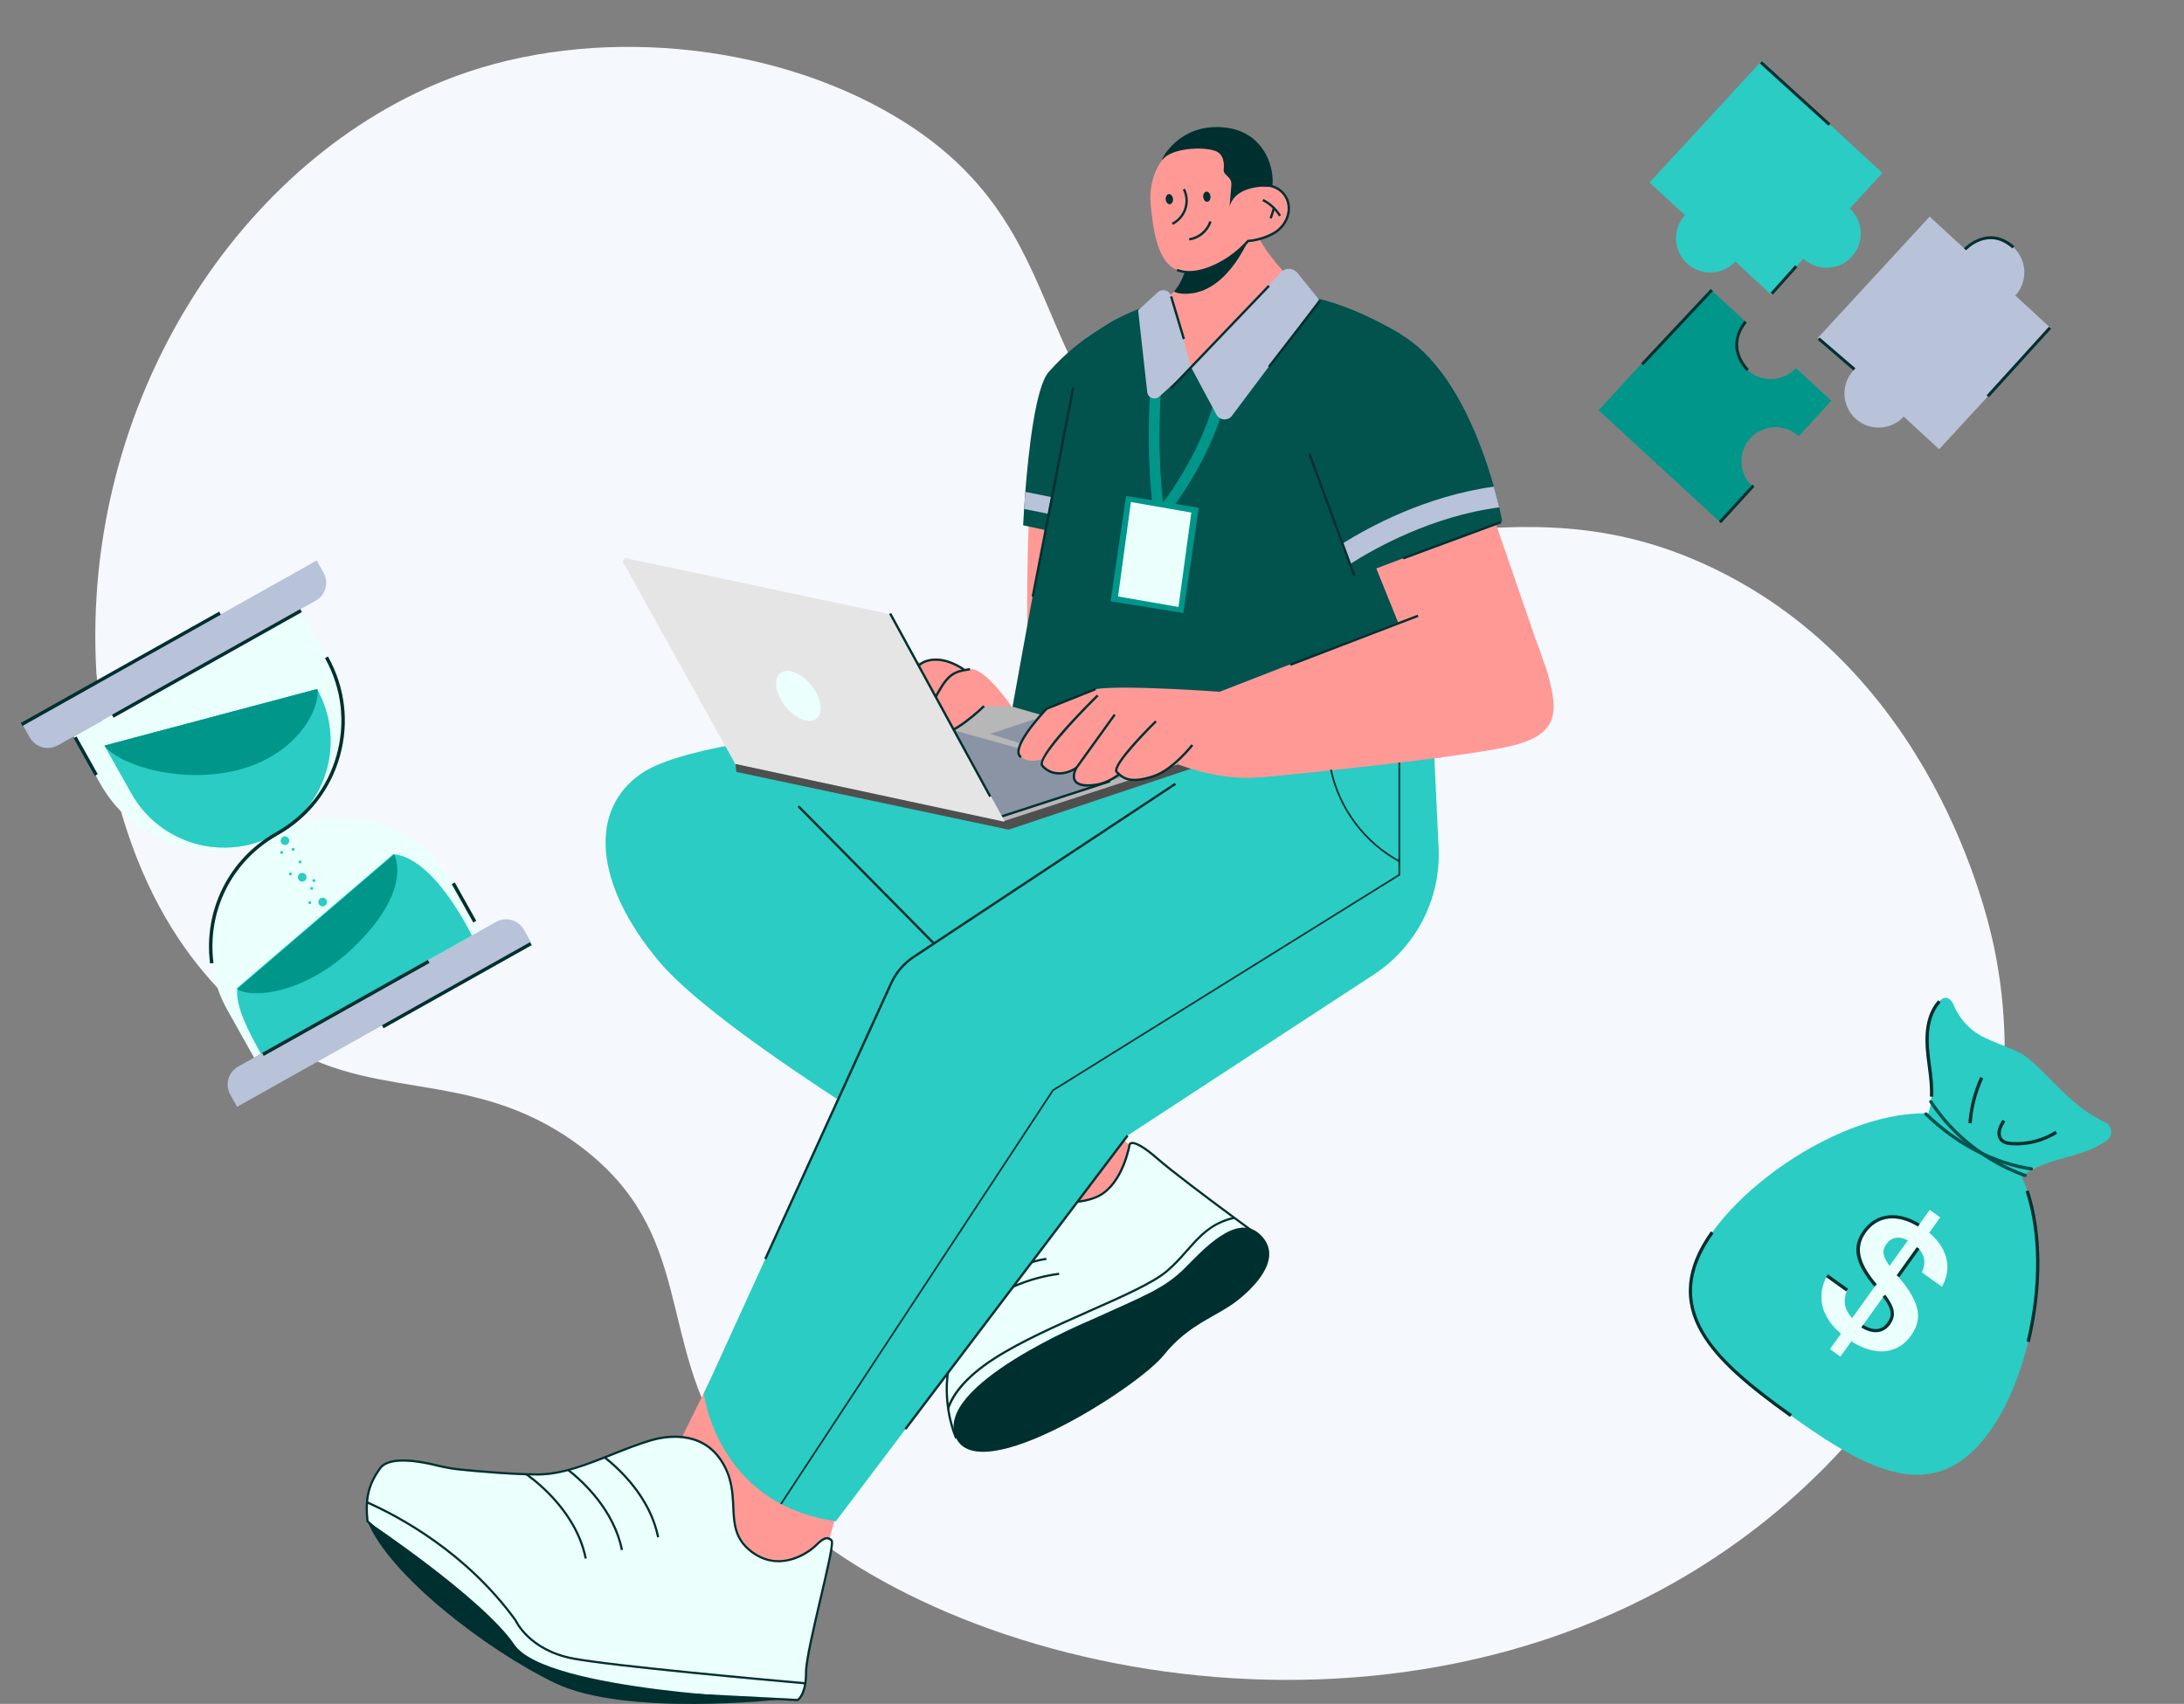 <svg width="346" height="270" viewBox="0 0 346 270" fill="none" xmlns="http://www.w3.org/2000/svg">
<rect x="0" y="0" width="346" height="270" fill="#808080" stroke="none"/>
<g clip-path="url(#clip0_2523_1236)">
<path d="M15.27 106.612C12.764 63.63 38.142 24.767 72.053 12.131C93.838 4.013 121.85 6.583 141.776 18.428C171.906 36.339 160.94 62.016 188.957 78.082C217.043 94.19 238.444 74.333 271.209 89.941C306.133 106.575 314.811 144.851 315.884 149.965C324.131 189.267 301.935 230.959 263.276 251.856C208.619 281.399 136.557 260.997 115.475 229.623C103.778 212.217 110.38 195.309 91.674 181.454C74.18 168.499 57.744 175.397 42.409 163.668C32.372 155.993 18.192 141.435 15.27 106.608V106.612Z" fill="#F5F8FC"/>
<path d="M172.709 175.758L180.644 183.052L170.871 194.535L161.041 185.146L172.709 175.758Z" fill="#FF9996"/>
<path d="M112.388 218.903L107.465 228.916C107.465 228.916 108.477 249.824 120.617 251.173C120.617 251.173 130.383 251.122 130.727 247.436C131.071 243.754 133.432 237.346 133.432 237.346L112.388 218.903Z" fill="#FF9996"/>
<path d="M199.696 196.036L151.425 227.752C151.405 227.705 151.385 227.654 151.365 227.607C151.179 227.159 150.616 225.688 150.269 223.577C150.228 223.318 150.188 223.051 150.154 222.778C149.662 218.846 150.043 213.12 154.437 207.63C154.514 207.532 154.595 207.431 154.676 207.333C154.774 207.215 154.868 207.097 154.963 206.982H154.966C156.015 205.694 156.892 204.517 157.627 203.435C157.816 203.158 157.995 202.892 158.163 202.629C162.274 196.275 161.387 193.48 162.77 191.82C164.456 189.797 170.378 191.483 174.161 189.46C177.945 187.436 178.957 181.366 178.957 181.366C178.957 181.366 179.294 180.017 183.513 183.727C185.587 185.548 191.313 189.844 195.363 192.846L195.72 193.112C196.476 193.672 197.167 194.178 197.751 194.606C198.941 195.486 199.696 196.036 199.696 196.036Z" fill="#EBFFFD"/>
<path d="M151.351 228.002L151.209 227.671C150.99 227.142 150.444 225.688 150.103 223.601C150.063 223.338 150.022 223.071 149.989 222.795C149.5 218.896 149.854 213.086 154.309 207.522C154.386 207.424 154.467 207.323 154.548 207.221L154.835 206.871C155.836 205.643 156.73 204.453 157.489 203.337C157.678 203.06 157.853 202.797 158.021 202.534C160.547 198.632 161.161 196.133 161.61 194.312C161.886 193.186 162.088 192.373 162.642 191.709C163.542 190.63 165.488 190.552 167.744 190.464C169.855 190.384 172.246 190.289 174.084 189.308C177.749 187.348 178.781 181.396 178.792 181.336C178.802 181.299 178.862 181.079 179.146 180.992C179.887 180.762 181.395 181.636 183.624 183.598C185.654 185.379 191.181 189.537 195.464 192.707L195.822 192.973C196.462 193.446 197.056 193.884 197.575 194.265L197.852 194.467C199.042 195.348 199.798 195.897 199.798 195.897L199.993 196.039L199.791 196.174L151.351 228.002ZM179.402 181.295C179.345 181.295 179.297 181.302 179.264 181.312C179.149 181.342 179.122 181.407 179.119 181.413C179.082 181.646 178.053 187.568 174.242 189.608C172.337 190.626 169.902 190.721 167.757 190.805C165.582 190.889 163.707 190.964 162.901 191.928C162.399 192.532 162.207 193.314 161.94 194.397C161.512 196.14 160.864 198.77 158.308 202.719C158.14 202.982 157.961 203.252 157.769 203.529C157.003 204.655 156.106 205.852 155.098 207.083L154.808 207.437C154.727 207.535 154.646 207.633 154.572 207.731C150.191 213.204 149.844 218.92 150.323 222.754C150.356 223.027 150.397 223.29 150.437 223.543C150.771 225.587 151.317 227.037 151.506 227.496L199.403 196.025C199.106 195.806 198.486 195.354 197.653 194.737L197.38 194.535C196.857 194.154 196.263 193.715 195.623 193.243L195.265 192.977C190.979 189.8 185.442 185.639 183.405 183.851C180.889 181.639 179.823 181.292 179.405 181.292L179.402 181.295Z" fill="#003B3B"/>
<path d="M151.351 228.002L151.209 227.671C150.99 227.142 150.444 225.688 150.103 223.601C150.063 223.338 150.022 223.071 149.989 222.795C149.5 218.896 149.854 213.086 154.309 207.522C154.386 207.424 154.467 207.323 154.548 207.221L154.835 206.871C155.836 205.643 156.73 204.453 157.489 203.337C157.678 203.06 157.853 202.797 158.021 202.534C160.547 198.632 161.161 196.133 161.61 194.312C161.886 193.186 162.088 192.373 162.642 191.709C163.542 190.63 165.488 190.552 167.744 190.464C169.855 190.384 172.246 190.289 174.084 189.308C177.749 187.348 178.781 181.396 178.792 181.336C178.802 181.299 178.862 181.079 179.146 180.992C179.887 180.762 181.395 181.636 183.624 183.598C185.654 185.379 191.181 189.537 195.464 192.707L195.822 192.973C196.462 193.446 197.056 193.884 197.575 194.265L197.852 194.467C199.042 195.348 199.798 195.897 199.798 195.897L199.993 196.039L199.791 196.174L151.351 228.002ZM179.402 181.295C179.345 181.295 179.297 181.302 179.264 181.312C179.149 181.342 179.122 181.407 179.119 181.413C179.082 181.646 178.053 187.568 174.242 189.608C172.337 190.626 169.902 190.721 167.757 190.805C165.582 190.889 163.707 190.964 162.901 191.928C162.399 192.532 162.207 193.314 161.94 194.397C161.512 196.14 160.864 198.77 158.308 202.719C158.14 202.982 157.961 203.252 157.769 203.529C157.003 204.655 156.106 205.852 155.098 207.083L154.808 207.437C154.727 207.535 154.646 207.633 154.572 207.731C150.191 213.204 149.844 218.92 150.323 222.754C150.356 223.027 150.397 223.29 150.437 223.543C150.771 225.587 151.317 227.037 151.506 227.496L199.403 196.025C199.106 195.806 198.486 195.354 197.653 194.737L197.38 194.535C196.857 194.154 196.263 193.715 195.623 193.243L195.265 192.977C190.979 189.8 185.442 185.639 183.405 183.851C180.889 181.639 179.823 181.292 179.405 181.292L179.402 181.295Z" fill="black" fill-opacity="0.2"/>
<path d="M150.269 223.577C150.862 221.544 152.65 218.603 157.634 215.4C161.833 212.702 167.586 210.156 172.661 207.906C178.067 205.515 182.737 203.448 184.967 201.56C186.218 200.501 187.219 199.368 188.187 198.268C190.254 195.928 192.082 193.854 195.721 193.112L195.363 192.846C191.785 193.679 189.907 195.813 187.934 198.046C186.973 199.135 185.982 200.261 184.751 201.303C182.555 203.158 177.682 205.316 172.526 207.599C167.437 209.852 161.671 212.402 157.452 215.116C152.906 218.04 150.95 220.738 150.154 222.778L150.269 223.577ZM167.805 202.022C162.993 202.635 158.282 204.669 154.538 207.751L154.437 207.63C154.515 207.532 154.596 207.431 154.677 207.333C154.774 207.215 154.869 207.097 154.963 206.982H154.967C158.649 204.143 163.161 202.275 167.761 201.688L167.805 202.022ZM165.782 199.661C162.77 200.042 160.123 201.573 157.627 203.435C157.816 203.158 157.995 202.892 158.164 202.629C160.477 200.986 162.945 199.681 165.738 199.327L165.782 199.661ZM152.93 204.598L152.714 204.338C153.038 204.072 153.361 203.802 153.688 203.529C157.229 200.585 160.895 197.54 165.4 196.967L165.444 197.3C161.037 197.86 157.411 200.875 153.904 203.789C153.577 204.062 153.253 204.332 152.926 204.598H152.93Z" fill="#003B3B"/>
<path d="M150.269 223.577C150.862 221.544 152.65 218.603 157.634 215.4C161.833 212.702 167.586 210.156 172.661 207.906C178.067 205.515 182.737 203.448 184.967 201.56C186.218 200.501 187.219 199.368 188.187 198.268C190.254 195.928 192.082 193.854 195.721 193.112L195.363 192.846C191.785 193.679 189.907 195.813 187.934 198.046C186.973 199.135 185.982 200.261 184.751 201.303C182.555 203.158 177.682 205.316 172.526 207.599C167.437 209.852 161.671 212.402 157.452 215.116C152.906 218.04 150.95 220.738 150.154 222.778L150.269 223.577ZM167.805 202.022C162.993 202.635 158.282 204.669 154.538 207.751L154.437 207.63C154.515 207.532 154.596 207.431 154.677 207.333C154.774 207.215 154.869 207.097 154.963 206.982H154.967C158.649 204.143 163.161 202.275 167.761 201.688L167.805 202.022ZM165.782 199.661C162.77 200.042 160.123 201.573 157.627 203.435C157.816 203.158 157.995 202.892 158.164 202.629C160.477 200.986 162.945 199.681 165.738 199.327L165.782 199.661ZM152.93 204.598L152.714 204.338C153.038 204.072 153.361 203.802 153.688 203.529C157.229 200.585 160.895 197.54 165.4 196.967L165.444 197.3C161.037 197.86 157.411 200.875 153.904 203.789C153.577 204.062 153.253 204.332 152.926 204.598H152.93Z" fill="black" fill-opacity="0.2"/>
<path d="M162.771 101.105C162.771 101.105 162.039 64.364 166.788 61.15C171.536 57.936 176.598 64.347 174.911 68.394C173.225 72.441 162.771 101.105 162.771 101.105Z" fill="#FF9996"/>
<path d="M170.125 84.979L162.096 83.232C162.096 83.232 162.143 82.241 162.244 80.652C162.295 79.877 162.359 78.956 162.44 77.941C162.942 71.53 164.055 61.299 166.142 58.952C168.84 55.916 171.595 53.593 176.624 50.706C181.655 47.823 170.125 84.979 170.125 84.979Z" fill="#026661"/>
<path d="M170.125 84.979L162.096 83.232C162.096 83.232 162.143 82.241 162.244 80.652C162.295 79.877 162.359 78.956 162.44 77.941C162.942 71.53 164.055 61.299 166.142 58.952C168.84 55.916 171.595 53.593 176.624 50.706C181.655 47.823 170.125 84.979 170.125 84.979Z" fill="black" fill-opacity="0.2"/>
<path d="M168.864 79.226L168.335 81.87L162.244 80.652C162.295 79.877 162.359 78.956 162.44 77.941L168.864 79.226Z" fill="#B8C2D8"/>
<path d="M163.766 114.008C163.766 114.008 112.861 114.932 101.645 122.553C93.332 128.202 93.973 139.887 104.427 152.364C114.881 164.842 157.372 189.46 157.372 189.46L172.716 177.947L206.904 119.579L163.762 114.008H163.766Z" fill="#35FFF4"/>
<path d="M163.766 114.008C163.766 114.008 112.861 114.932 101.645 122.553C93.332 128.202 93.973 139.887 104.427 152.364C114.881 164.842 157.372 189.46 157.372 189.46L172.716 177.947L206.904 119.579L163.762 114.008H163.766Z" fill="black" fill-opacity="0.2"/>
<path d="M184.016 47.823C184.016 47.823 173.177 50.359 171.201 56.254C169.225 62.148 158.42 123.167 158.42 123.167L228.517 119.99L221.785 52.881C221.785 52.881 211.345 46.403 203.912 46.811C196.48 47.219 184.016 47.823 184.016 47.823Z" fill="#026661"/>
<path d="M184.016 47.823C184.016 47.823 173.177 50.359 171.201 56.254C169.225 62.148 158.42 123.167 158.42 123.167L228.517 119.99L221.785 52.881C221.785 52.881 211.345 46.403 203.912 46.811C196.48 47.219 184.016 47.823 184.016 47.823Z" fill="black" fill-opacity="0.2"/>
<path d="M198.854 116.115L142.308 153.346L111.512 220.822C111.512 220.822 113.535 238.358 132.42 241.056L178.624 179.94L217.645 154.425C224.389 150.014 228.295 142.365 227.91 134.316L226.841 111.897L198.851 116.115H198.854Z" fill="#35FFF4"/>
<path d="M198.854 116.115L142.308 153.346L111.512 220.822C111.512 220.822 113.535 238.358 132.42 241.056L178.624 179.94L217.645 154.425C224.389 150.014 228.295 142.365 227.91 134.316L226.841 111.897L198.851 116.115H198.854Z" fill="black" fill-opacity="0.2"/>
<path d="M205.611 45.392C205.611 45.392 201.264 55.974 190.422 57.94C179.58 59.906 184.015 47.823 184.015 47.823C184.858 47.27 185.482 46.754 185.981 46.197C186.912 45.155 187.404 43.965 188.062 42.09L198.58 34.546C198.553 34.954 198.604 35.393 198.718 35.851C199.723 39.874 205.611 45.392 205.611 45.392Z" fill="#FF9996"/>
<path d="M198.72 35.851C197.512 39.041 193.897 46.811 187.48 46.545C186.856 46.518 186.36 46.4 185.982 46.197C186.913 45.155 187.406 43.965 188.063 42.09L198.581 34.546C198.554 34.954 198.605 35.393 198.72 35.851Z" fill="#003B3B"/>
<path d="M198.72 35.851C197.512 39.041 193.897 46.811 187.48 46.545C186.856 46.518 186.36 46.4 185.982 46.197C186.913 45.155 187.406 43.965 188.063 42.09L198.581 34.546C198.554 34.954 198.605 35.393 198.72 35.851Z" fill="black" fill-opacity="0.2"/>
<path d="M203.504 30.897C202.775 29.879 201.592 29.356 200.344 29.36C199.315 24.052 195.511 21.07 190.861 21.529C185.826 22.025 181.705 26.358 182.309 32.513C182.913 38.667 184.025 43.594 189.06 43.098C191.879 42.822 195.329 40.903 197.717 38.188C199.339 38.067 201.14 37.446 202.216 36.674C204.195 35.254 204.772 32.671 203.504 30.901V30.897Z" fill="#FF9996"/>
<path d="M202.625 34.286C202.007 33.255 201.073 32.395 199.994 31.865L200.153 31.541C201.292 32.101 202.281 33.008 202.931 34.101L202.621 34.286H202.625Z" fill="#003B3B"/>
<path d="M202.625 34.286C202.007 33.255 201.073 32.395 199.994 31.865L200.153 31.541C201.292 32.101 202.281 33.008 202.931 34.101L202.621 34.286H202.625Z" fill="black" fill-opacity="0.2"/>
<path d="M201.662 32.919L201.137 34.546L201.48 34.657L202.006 33.03L201.662 32.919Z" fill="#003B3B"/>
<path d="M201.662 32.919L201.137 34.546L201.48 34.657L202.006 33.03L201.662 32.919Z" fill="black" fill-opacity="0.2"/>
<path d="M191.274 31.966C191.589 31.935 191.809 31.554 191.766 31.114C191.723 30.675 191.433 30.344 191.117 30.375C190.802 30.406 190.582 30.787 190.625 31.226C190.668 31.666 190.959 31.997 191.274 31.966Z" fill="#003B3B"/>
<path d="M191.274 31.966C191.589 31.935 191.809 31.554 191.766 31.114C191.723 30.675 191.433 30.344 191.117 30.375C190.802 30.406 190.582 30.787 190.625 31.226C190.668 31.666 190.959 31.997 191.274 31.966Z" fill="black" fill-opacity="0.2"/>
<path d="M185.334 32.356C185.649 32.325 185.87 31.943 185.827 31.504C185.783 31.065 185.493 30.734 185.178 30.765C184.863 30.796 184.642 31.177 184.686 31.616C184.729 32.056 185.019 32.386 185.334 32.356Z" fill="#003B3B"/>
<path d="M185.334 32.356C185.649 32.325 185.87 31.943 185.827 31.504C185.783 31.065 185.493 30.734 185.178 30.765C184.863 30.796 184.642 31.177 184.686 31.616C184.729 32.056 185.019 32.386 185.334 32.356Z" fill="black" fill-opacity="0.2"/>
<path d="M185.81 35.629L185.648 35.305C186.569 34.846 187.284 34.02 187.611 33.045C187.938 32.068 187.861 30.982 187.399 30.061L187.722 29.899C188.225 30.904 188.313 32.094 187.955 33.16C187.598 34.226 186.819 35.126 185.81 35.629ZM188.431 38.101L188.383 37.743C189.833 37.548 191.152 36.438 191.587 35.039L191.931 35.147C191.449 36.698 190.043 37.885 188.431 38.101Z" fill="#003B3B"/>
<path d="M185.81 35.629L185.648 35.305C186.569 34.846 187.284 34.02 187.611 33.045C187.938 32.068 187.861 30.982 187.399 30.061L187.722 29.899C188.225 30.904 188.313 32.094 187.955 33.16C187.598 34.226 186.819 35.126 185.81 35.629ZM188.431 38.101L188.383 37.743C189.833 37.548 191.152 36.438 191.587 35.039L191.931 35.147C191.449 36.698 190.043 37.885 188.431 38.101Z" fill="black" fill-opacity="0.2"/>
<path d="M188.392 43.311C187.654 43.311 186.983 43.183 186.393 42.933L186.534 42.603C187.249 42.906 188.092 43.014 189.047 42.92C191.846 42.643 195.279 40.694 197.585 38.067L197.632 38.013L197.707 38.006C199.271 37.888 201.042 37.291 202.114 36.526C204.009 35.167 204.569 32.688 203.362 31.002C202.694 30.071 201.605 29.542 200.371 29.542H200.202L200.175 29.397C199.18 24.271 195.538 21.253 190.888 21.711L190.854 21.354C195.66 20.882 199.43 23.954 200.502 29.188C201.804 29.221 202.951 29.805 203.662 30.8C204.987 32.648 204.391 35.352 202.33 36.826C201.227 37.615 199.42 38.232 197.815 38.367C195.417 41.072 191.997 42.997 189.087 43.284C188.851 43.307 188.622 43.318 188.399 43.318L188.392 43.311Z" fill="#003B3B"/>
<path d="M188.392 43.311C187.654 43.311 186.983 43.183 186.393 42.933L186.534 42.603C187.249 42.906 188.092 43.014 189.047 42.92C191.846 42.643 195.279 40.694 197.585 38.067L197.632 38.013L197.707 38.006C199.271 37.888 201.042 37.291 202.114 36.526C204.009 35.167 204.569 32.688 203.362 31.002C202.694 30.071 201.605 29.542 200.371 29.542H200.202L200.175 29.397C199.18 24.271 195.538 21.253 190.888 21.711L190.854 21.354C195.66 20.882 199.43 23.954 200.502 29.188C201.804 29.221 202.951 29.805 203.662 30.8C204.987 32.648 204.391 35.352 202.33 36.826C201.227 37.615 199.42 38.232 197.815 38.367C195.417 41.072 191.997 42.997 189.087 43.284C188.851 43.307 188.622 43.318 188.399 43.318L188.392 43.311Z" fill="black" fill-opacity="0.2"/>
<path d="M201.551 29.613C201.551 29.613 195.994 28.935 194.807 32.648L195.087 29.282C195.124 28.85 194.965 28.425 194.662 28.119L194.136 27.593C193.93 27.387 193.832 27.1 193.866 26.81C193.964 25.957 193.93 24.372 192.446 23.88C190.423 23.205 185.611 23.468 184.16 25.293C183.678 25.903 186.035 20.396 192.251 20.15C200.199 19.833 202.027 26.665 201.548 29.613H201.551Z" fill="#003B3B"/>
<path d="M201.551 29.613C201.551 29.613 195.994 28.935 194.807 32.648L195.087 29.282C195.124 28.85 194.965 28.425 194.662 28.119L194.136 27.593C193.93 27.387 193.832 27.1 193.866 26.81C193.964 25.957 193.93 24.372 192.446 23.88C190.423 23.205 185.611 23.468 184.16 25.293C183.678 25.903 186.035 20.396 192.251 20.15C200.199 19.833 202.027 26.665 201.548 29.613H201.551Z" fill="black" fill-opacity="0.2"/>
<path d="M210.657 71.766L226.844 111.897C226.844 111.897 230.547 119.967 240.671 117.63C249.439 115.606 244.38 104.478 244.38 104.478L230.554 64.347C230.554 64.347 226.507 52.207 216.053 54.905C205.599 57.603 210.657 71.766 210.657 71.766Z" fill="#FF9996"/>
<path d="M237.973 82.558L214.704 91.326C214.704 91.326 214.397 90.587 213.902 89.37C213.554 88.513 213.116 87.417 212.624 86.173C210.988 82.018 208.796 76.211 207.622 72.103C205.599 65.022 207.285 46.137 220.437 52.207C229.63 56.449 234.54 69.588 236.661 77.115C237.022 78.4 237.305 79.519 237.511 80.403C237.828 81.755 237.973 82.558 237.973 82.558Z" fill="#026661"/>
<path d="M237.973 82.558L214.704 91.326C214.704 91.326 214.397 90.587 213.902 89.37C213.554 88.513 213.116 87.417 212.624 86.173C210.988 82.018 208.796 76.211 207.622 72.103C205.599 65.022 207.285 46.137 220.437 52.207C229.63 56.449 234.54 69.588 236.661 77.115C237.022 78.4 237.305 79.519 237.511 80.403C237.828 81.755 237.973 82.558 237.973 82.558Z" fill="black" fill-opacity="0.2"/>
<path d="M237.511 80.403C226.8 81.796 217.698 86.942 213.901 89.37C213.554 88.513 213.115 87.417 212.623 86.173C216.882 83.495 225.873 78.602 236.661 77.115C237.022 78.4 237.305 79.519 237.511 80.403Z" fill="#B8C2D8"/>
<path d="M193.216 109.62L227.667 96.232C230.524 95.123 233.694 94.964 236.601 95.942C239.197 96.812 242.3 98.522 243.706 102.454C247.078 111.897 248.09 116.281 238.985 118.304C229.88 120.327 200.075 123.167 200.075 123.167C200.075 123.167 191.87 123.12 190.761 118.304C189.651 113.488 193.216 109.62 193.216 109.62Z" fill="#FF9996"/>
<path d="M182.674 80.804C181.443 70.691 182.273 61.423 182.28 61.332L183.959 61.487C183.952 61.579 183.14 70.674 184.347 80.602L182.674 80.804Z" fill="#00BBAB"/>
<path d="M182.674 80.804C181.443 70.691 182.273 61.423 182.28 61.332L183.959 61.487C183.952 61.579 183.14 70.674 184.347 80.602L182.674 80.804Z" fill="black" fill-opacity="0.2"/>
<path d="M185.175 81.222L183.863 80.163C183.934 80.076 190.841 71.439 192.797 61.653L194.449 61.983C192.409 72.188 185.468 80.858 185.172 81.222H185.175Z" fill="#00BBAB"/>
<path d="M185.175 81.222L183.863 80.163C183.934 80.076 190.841 71.439 192.797 61.653L194.449 61.983C192.409 72.188 185.468 80.858 185.172 81.222H185.175Z" fill="black" fill-opacity="0.2"/>
<path d="M187.469 97.133L175.949 95.275L178.398 78.599L189.914 80.457L187.469 97.133Z" fill="#00BBAB"/>
<path d="M187.469 97.133L175.949 95.275L178.398 78.599L189.914 80.457L187.469 97.133Z" fill="black" fill-opacity="0.2"/>
<path d="M186.703 96.182L177.129 94.516L179.162 79.55L188.736 81.219L186.703 96.182Z" fill="#EBFFFD"/>
<path d="M188.737 58.277L192.707 65.689C193.212 66.637 194.534 66.738 195.178 65.878L208.971 47.489L205.467 43.152C204.769 42.414 203.592 42.417 202.898 43.159L188.737 58.28V58.277ZM188.737 58.277L183.659 62.846C182.964 63.474 181.848 63.049 181.747 62.118L180.307 49.168L183.514 46.224C184.249 45.692 185.291 46.052 185.537 46.926L188.737 58.274V58.277Z" fill="#B8C2D8"/>
<path d="M159.398 130.444L116.232 121.002L157.86 111.256L189.263 120.26L159.398 130.444Z" fill="#B7B7B7"/>
<path d="M158.575 129.311L130.082 121.359L149.203 115.185L177.699 123.137L158.575 129.311Z" fill="#8B94A5"/>
<path d="M167.094 119.494L156.859 116.291L163.766 114.008L174.001 117.211L167.094 119.494Z" fill="#8B94A5"/>
<path d="M165.665 114.341L165.561 114.687L170.625 116.219L170.73 115.873L165.665 114.341Z" fill="#003B3B"/>
<path d="M165.665 114.341L165.561 114.687L170.625 116.219L170.73 115.873L165.665 114.341Z" fill="black" fill-opacity="0.2"/>
<path d="M175.795 123.626L158.527 129.236L158.639 129.579L175.907 123.969L175.795 123.626Z" fill="#003B3B"/>
<path d="M175.795 123.626L158.527 129.236L158.639 129.579L175.907 123.969L175.795 123.626Z" fill="black" fill-opacity="0.2"/>
<path d="M146.485 105.543C146.485 105.543 143.962 103.183 141.187 105.375C138.411 107.567 136.465 114.817 140.175 113.468C143.885 112.119 143.938 111.286 143.938 111.286L146.485 105.543ZM160.223 111.897C160.223 111.897 156.025 105.712 153.664 106.049C151.304 106.386 150.292 106.724 148.606 109.759C146.92 112.794 145.166 116.001 147.931 116.503C150.697 117.006 155.893 111.897 155.893 111.897H160.227H160.223Z" fill="#FF9996"/>
<path d="M154.34 107.398C154.34 107.398 150.63 103.688 146.921 104.7C144.368 105.395 142.614 109.283 141.768 111.644C141.076 113.573 142.638 115.64 144.671 115.387C145.454 115.289 146.371 114.915 147.423 114.085C151.639 110.77 154.336 107.398 154.336 107.398H154.34Z" fill="#FF9996"/>
<path d="M148.334 116.719C148.186 116.719 148.041 116.706 147.903 116.682C147.188 116.551 146.705 116.237 146.473 115.741C145.832 114.386 147.164 111.991 148.452 109.671C150.148 106.619 151.164 106.225 153.642 105.87L153.693 106.228C151.44 106.548 150.459 106.801 148.766 109.846C147.579 111.981 146.237 114.399 146.796 115.586C146.978 115.974 147.363 116.217 147.963 116.325C150.61 116.803 155.713 111.816 155.767 111.765L156.02 112.022C155.814 112.224 151.214 116.716 148.334 116.716V116.719Z" fill="#003B3B"/>
<path d="M148.334 116.719C148.186 116.719 148.041 116.706 147.903 116.682C147.188 116.551 146.705 116.237 146.473 115.741C145.832 114.386 147.164 111.991 148.452 109.671C150.148 106.619 151.164 106.225 153.642 105.87L153.693 106.228C151.44 106.548 150.459 106.801 148.766 109.846C147.579 111.981 146.237 114.399 146.796 115.586C146.978 115.974 147.363 116.217 147.963 116.325C150.61 116.803 155.713 111.816 155.767 111.765L156.02 112.022C155.814 112.224 151.214 116.716 148.334 116.716V116.719Z" fill="black" fill-opacity="0.2"/>
<path d="M141.937 111.704L141.6 111.583C142.433 109.256 144.227 105.25 146.874 104.528C149.116 103.918 151.342 104.967 152.813 105.951L152.614 106.251C151.204 105.307 149.079 104.299 146.968 104.875C144.48 105.553 142.75 109.445 141.937 111.704Z" fill="#003B3B"/>
<path d="M141.937 111.704L141.6 111.583C142.433 109.256 144.227 105.25 146.874 104.528C149.116 103.918 151.342 104.967 152.813 105.951L152.614 106.251C151.204 105.307 149.079 104.299 146.968 104.875C144.48 105.553 142.75 109.445 141.937 111.704Z" fill="black" fill-opacity="0.2"/>
<path d="M159.249 130.259L116.491 121.073L98.662 88.999L99.006 88.425L140.924 97.311L159.249 130.259Z" fill="#E5E5E5"/>
<path d="M159.79 131.469L116.665 122.324L116.523 121.066L159.251 130.249L159.79 131.469Z" fill="#4F4F4F"/>
<path d="M159.061 130.107L189.263 120.26L189.074 121.676L159.789 131.469L159.061 130.107Z" fill="#4F4F4F"/>
<path d="M129.343 113.872C130.487 112.965 130.135 110.616 128.556 108.626C126.977 106.635 124.77 105.757 123.626 106.665C122.482 107.572 122.834 109.921 124.413 111.912C125.992 113.902 128.199 114.78 129.343 113.872Z" fill="#EBFFFD"/>
<path d="M200.203 123.025C200.203 123.025 194.807 124.374 185.365 120.665C178.418 117.936 169.167 109.904 173.561 109.199C177.956 108.494 193.215 109.62 193.215 109.62C204.587 110.211 211.331 121.676 200.203 123.025Z" fill="#FF9996"/>
<path d="M173.562 109.199L165.805 112.308C165.805 112.308 159.735 118.641 161.759 119.99C163.782 121.339 166.213 119.99 167.829 118.641C169.444 117.292 175.585 111.897 175.585 111.897C175.585 111.897 176.934 109.199 173.562 109.199Z" fill="#FF9996"/>
<path d="M173.898 110.21C173.898 110.21 163.953 119.94 165.13 121.339C166.307 122.739 168.502 123.025 170.526 121.676C172.549 120.327 178.619 112.571 178.619 112.571C178.619 112.571 178.956 107.85 173.898 110.21Z" fill="#FF9996"/>
<path d="M176.597 113.245L170.527 121.676C170.527 121.676 168.503 125.049 173.562 124.374C178.62 123.7 183.122 116.051 183.122 116.051C183.122 116.051 181.992 109.873 176.597 113.245Z" fill="#FF9996"/>
<path d="M183.122 114.301C183.122 114.301 175.922 121.339 176.933 122.351C177.945 123.362 179.044 124.179 182.666 123.025C186.288 121.872 189.748 116.955 189.748 116.955C191.434 114.932 188.062 110.211 183.122 114.301Z" fill="#FF9996"/>
<path d="M200.908 45.165L185.408 61.362L185.669 61.612L201.169 45.414L200.908 45.165Z" fill="#003B3B"/>
<path d="M200.908 45.165L185.408 61.362L185.669 61.612L201.169 45.414L200.908 45.165Z" fill="black" fill-opacity="0.2"/>
<path d="M185.707 46.926L185.361 47.029L187.385 53.774L187.73 53.67L185.707 46.926Z" fill="#003B3B"/>
<path d="M185.707 46.926L185.361 47.029L187.385 53.774L187.73 53.67L185.707 46.926Z" fill="black" fill-opacity="0.2"/>
<path d="M208.995 47.543L200.902 57.995L201.188 58.216L209.281 47.764L208.995 47.543Z" fill="#003B3B"/>
<path d="M208.995 47.543L200.902 57.995L201.188 58.216L209.281 47.764L208.995 47.543Z" fill="black" fill-opacity="0.2"/>
<path d="M207.626 71.888L207.287 72.013L214.368 91.237L214.706 91.112L207.626 71.888Z" fill="#003B3B"/>
<path d="M207.626 71.888L207.287 72.013L214.368 91.237L214.706 91.112L207.626 71.888Z" fill="black" fill-opacity="0.2"/>
<path d="M237.737 82.563L222.229 88.306L222.354 88.645L237.862 82.902L237.737 82.563Z" fill="#003B3B"/>
<path d="M237.737 82.563L222.229 88.306L222.354 88.645L237.862 82.902L237.737 82.563Z" fill="black" fill-opacity="0.2"/>
<path d="M224.587 97.407L204.355 105.173L204.485 105.51L224.716 97.744L224.587 97.407Z" fill="#003B3B"/>
<path d="M224.587 97.407L204.355 105.173L204.485 105.51L224.716 97.744L224.587 97.407Z" fill="black" fill-opacity="0.2"/>
<path d="M169.841 61.446L163.441 94.494L163.796 94.563L170.196 61.514L169.841 61.446Z" fill="#003B3B"/>
<path d="M169.841 61.446L163.441 94.494L163.796 94.563L170.196 61.514L169.841 61.446Z" fill="black" fill-opacity="0.2"/>
<path d="M121.409 199.573L121.082 199.425L141.019 155.733C141.808 154.003 143.066 152.533 144.651 151.484L186.11 124.057L186.309 124.357L144.85 151.784C143.319 152.796 142.108 154.212 141.346 155.882L121.409 199.573Z" fill="#003B3B"/>
<path d="M121.409 199.573L121.082 199.425L141.019 155.733C141.808 154.003 143.066 152.533 144.651 151.484L186.11 124.057L186.309 124.357L144.85 151.784C143.319 152.796 142.108 154.212 141.346 155.882L121.409 199.573Z" fill="black" fill-opacity="0.2"/>
<path d="M126.612 127.632L126.355 127.886L147.84 149.642L148.097 149.389L126.612 127.632Z" fill="#003B3B"/>
<path d="M126.612 127.632L126.355 127.886L147.84 149.642L148.097 149.389L126.612 127.632Z" fill="black" fill-opacity="0.2"/>
<path d="M178.492 179.836L143.299 226.337L143.587 226.555L178.78 180.054L178.492 179.836Z" fill="#003B3B"/>
<path d="M178.492 179.836L143.299 226.337L143.587 226.555L178.78 180.054L178.492 179.836Z" fill="black" fill-opacity="0.2"/>
<path d="M123.834 238.388L123.621 238.25L166.726 172.676L166.749 172.662L221.56 138.555V120.85H221.812V138.693L221.752 138.73L166.908 172.861L123.834 238.388Z" fill="#003B3B"/>
<path d="M123.834 238.388L123.621 238.25L166.726 172.676L166.749 172.662L221.56 138.555V120.85H221.812V138.693L221.752 138.73L166.908 172.861L123.834 238.388Z" fill="black" fill-opacity="0.2"/>
<path d="M221.705 136.636C216.131 133.652 212.026 128.175 210.732 121.987L210.978 121.936C212.259 128.054 216.313 133.463 221.823 136.413L221.705 136.636ZM172.709 209.225C172.709 209.225 147.838 219.504 151.426 227.752C155.014 236.001 180.307 219.811 184.353 214.752C188.4 209.694 192.784 208.682 196.156 205.984C199.529 203.286 203.238 198.902 199.529 195.53C195.819 192.158 190.424 198.228 187.726 200.926C184.431 204.22 181.318 205.31 172.709 209.225Z" fill="#003B3B"/>
<path d="M221.705 136.636C216.131 133.652 212.026 128.175 210.732 121.987L210.978 121.936C212.259 128.054 216.313 133.463 221.823 136.413L221.705 136.636ZM172.709 209.225C172.709 209.225 147.838 219.504 151.426 227.752C155.014 236.001 180.307 219.811 184.353 214.752C188.4 209.694 192.784 208.682 196.156 205.984C199.529 203.286 203.238 198.902 199.529 195.53C195.819 192.158 190.424 198.228 187.726 200.926C184.431 204.22 181.318 205.31 172.709 209.225Z" fill="black" fill-opacity="0.2"/>
<path d="M127.698 264.999C127.698 265.599 127.661 266.122 127.604 266.574C127.587 266.689 127.57 266.8 127.553 266.908C127.206 268.955 126.349 269.383 126.349 269.383L92.963 267.697L82.509 262.976L58.218 241.056C58.114 240.037 58.073 239.107 58.127 238.237C58.134 238.115 58.144 237.997 58.158 237.879C58.323 236.018 58.94 234.396 60.252 232.625C61.722 230.649 66.653 231.57 69.182 232.204C70.43 232.514 71.694 232.736 72.976 232.865C75.444 233.114 79.514 233.478 83.062 233.596H83.066C83.275 233.603 83.477 233.61 83.679 233.617H83.683C84.209 233.63 84.718 233.637 85.207 233.637C86.701 233.637 88.245 233.384 89.807 232.979C89.942 232.945 90.08 232.912 90.215 232.875C91.999 232.386 93.806 231.715 95.607 231.01C95.729 230.963 95.85 230.915 95.971 230.868C98.393 229.91 100.79 228.916 103.08 228.241C108.813 226.555 112.418 228.646 114.246 231.425C117.918 237.009 114.209 242.068 118.93 245.777C123.651 249.487 128.372 245.777 129.384 244.765C130.396 243.754 131.07 243.416 131.745 244.091C132.419 244.765 127.698 261.29 127.698 264.999Z" fill="#EBFFFD"/>
<path d="M104.425 243.551L104.095 243.619C102.823 237.259 97.859 232.763 95.607 231.01C95.728 230.962 95.85 230.915 95.971 230.868C98.325 232.733 103.164 237.232 104.425 243.551ZM98.692 245.575L98.362 245.642C97.077 239.218 92.029 234.699 89.806 232.979C89.941 232.945 90.079 232.912 90.214 232.875C92.561 234.726 97.424 239.235 98.692 245.575ZM92.96 246.924L92.629 246.991C91.044 239.066 83.73 234.038 83.065 233.596C83.274 233.603 83.477 233.61 83.679 233.616H83.682C85.446 234.891 91.523 239.727 92.96 246.924ZM127.603 266.574C127.586 266.689 127.569 266.8 127.553 266.908C121.57 266.375 96.915 264.149 90.74 262.972C83.878 261.667 81.672 257.155 81.521 256.821C73.764 246.168 63.29 240.526 58.127 238.237C58.134 238.115 58.144 237.997 58.157 237.879C63.327 240.162 73.953 245.844 81.8 256.639L81.821 256.67C81.841 256.717 83.898 261.327 90.801 262.642C96.972 263.819 121.665 266.045 127.603 266.574Z" fill="#003B3B"/>
<path d="M104.425 243.551L104.095 243.619C102.823 237.259 97.859 232.763 95.607 231.01C95.728 230.962 95.85 230.915 95.971 230.868C98.325 232.733 103.164 237.232 104.425 243.551ZM98.692 245.575L98.362 245.642C97.077 239.218 92.029 234.699 89.806 232.979C89.941 232.945 90.079 232.912 90.214 232.875C92.561 234.726 97.424 239.235 98.692 245.575ZM92.96 246.924L92.629 246.991C91.044 239.066 83.73 234.038 83.065 233.596C83.274 233.603 83.477 233.61 83.679 233.616H83.682C85.446 234.891 91.523 239.727 92.96 246.924ZM127.603 266.574C127.586 266.689 127.569 266.8 127.553 266.908C121.57 266.375 96.915 264.149 90.74 262.972C83.878 261.667 81.672 257.155 81.521 256.821C73.764 246.168 63.29 240.526 58.127 238.237C58.134 238.115 58.144 237.997 58.157 237.879C63.327 240.162 73.953 245.844 81.8 256.639L81.821 256.67C81.841 256.717 83.898 261.327 90.801 262.642C96.972 263.819 121.665 266.045 127.603 266.574Z" fill="black" fill-opacity="0.2"/>
<path d="M58.219 241.056C58.219 241.056 76.439 253.196 81.498 260.615C86.556 268.034 123.729 269.286 123.729 269.286C123.729 269.286 99.034 272.081 87.905 266.686C76.776 261.29 61.601 249.487 58.219 241.056Z" fill="#003B3B"/>
<path d="M58.219 241.056C58.219 241.056 76.439 253.196 81.498 260.615C86.556 268.034 123.729 269.286 123.729 269.286C123.729 269.286 99.034 272.081 87.905 266.686C76.776 261.29 61.601 249.487 58.219 241.056Z" fill="black" fill-opacity="0.2"/>
<path d="M126.387 269.555H126.343L92.927 267.866L92.896 267.852L82.398 263.104L58.06 241.14L58.054 241.076C57.73 237.95 57.966 235.427 60.121 232.527C61.628 230.497 66.474 231.35 69.226 232.042C70.47 232.352 71.738 232.574 72.993 232.703C75.866 232.989 81.272 233.471 85.207 233.471C89.143 233.471 93.068 231.843 97.031 230.268C99.027 229.475 101.091 228.656 103.033 228.082C105.354 227.401 111.107 226.349 114.388 231.337C116.118 233.967 116.236 236.52 116.34 238.776C116.462 241.423 116.566 243.71 119.035 245.649C121.001 247.193 123.173 247.608 125.5 246.886C127.661 246.215 129.108 244.809 129.267 244.651C129.84 244.077 130.265 243.767 130.639 243.639C131.088 243.491 131.489 243.598 131.867 243.976C132.231 244.34 131.661 246.957 130.177 253.301C129.095 257.917 127.87 263.151 127.87 265.006C127.87 268.776 126.488 269.511 126.427 269.542L126.387 269.562V269.555ZM93.004 267.532L126.306 269.214C126.501 269.08 127.53 268.209 127.53 265.002C127.53 263.107 128.707 258.082 129.847 253.223C130.787 249.2 131.856 244.644 131.617 244.205C131.34 243.932 131.071 243.855 130.744 243.963C130.42 244.071 130.039 244.357 129.503 244.89C127.678 246.714 123.102 249.274 118.826 245.915C116.236 243.878 116.121 241.41 116 238.793C115.892 236.473 115.784 234.078 114.105 231.526C110.948 226.727 105.377 227.749 103.128 228.41C101.199 228.976 99.233 229.759 97.155 230.585C93.163 232.173 89.038 233.812 85.207 233.812C81.376 233.812 75.839 233.33 72.959 233.04C71.688 232.912 70.403 232.689 69.142 232.372C66.99 231.832 61.831 230.79 60.387 232.733C58.313 235.525 58.077 237.963 58.381 240.982L82.604 262.841L93.004 267.538V267.532ZM161.657 120.139C161.378 119.95 161.212 119.673 161.175 119.316C160.939 117.154 165.482 112.386 165.674 112.183L165.738 112.139L173.494 109.03L173.629 109.364L165.91 112.46C165.532 112.858 161.324 117.36 161.533 119.275C161.56 119.528 161.668 119.71 161.856 119.838L161.657 120.139ZM167.819 122.735C166.719 122.735 165.708 122.304 164.993 121.454C163.769 119.997 172.091 111.725 173.774 110.079L174.027 110.335C169.947 114.325 164.534 120.341 165.273 121.218C166.46 122.631 168.581 122.755 170.432 121.521L170.631 121.821C169.717 122.428 168.743 122.732 167.825 122.732L167.819 122.735Z" fill="#003B3B"/>
<path d="M126.387 269.555H126.343L92.927 267.866L92.896 267.852L82.398 263.104L58.06 241.14L58.054 241.076C57.73 237.95 57.966 235.427 60.121 232.527C61.628 230.497 66.474 231.35 69.226 232.042C70.47 232.352 71.738 232.574 72.993 232.703C75.866 232.989 81.272 233.471 85.207 233.471C89.143 233.471 93.068 231.843 97.031 230.268C99.027 229.475 101.091 228.656 103.033 228.082C105.354 227.401 111.107 226.349 114.388 231.337C116.118 233.967 116.236 236.52 116.34 238.776C116.462 241.423 116.566 243.71 119.035 245.649C121.001 247.193 123.173 247.608 125.5 246.886C127.661 246.215 129.108 244.809 129.267 244.651C129.84 244.077 130.265 243.767 130.639 243.639C131.088 243.491 131.489 243.598 131.867 243.976C132.231 244.34 131.661 246.957 130.177 253.301C129.095 257.917 127.87 263.151 127.87 265.006C127.87 268.776 126.488 269.511 126.427 269.542L126.387 269.562V269.555ZM93.004 267.532L126.306 269.214C126.501 269.08 127.53 268.209 127.53 265.002C127.53 263.107 128.707 258.082 129.847 253.223C130.787 249.2 131.856 244.644 131.617 244.205C131.34 243.932 131.071 243.855 130.744 243.963C130.42 244.071 130.039 244.357 129.503 244.89C127.678 246.714 123.102 249.274 118.826 245.915C116.236 243.878 116.121 241.41 116 238.793C115.892 236.473 115.784 234.078 114.105 231.526C110.948 226.727 105.377 227.749 103.128 228.41C101.199 228.976 99.233 229.759 97.155 230.585C93.163 232.173 89.038 233.812 85.207 233.812C81.376 233.812 75.839 233.33 72.959 233.04C71.688 232.912 70.403 232.689 69.142 232.372C66.99 231.832 61.831 230.79 60.387 232.733C58.313 235.525 58.077 237.963 58.381 240.982L82.604 262.841L93.004 267.538V267.532ZM161.657 120.139C161.378 119.95 161.212 119.673 161.175 119.316C160.939 117.154 165.482 112.386 165.674 112.183L165.738 112.139L173.494 109.03L173.629 109.364L165.91 112.46C165.532 112.858 161.324 117.36 161.533 119.275C161.56 119.528 161.668 119.71 161.856 119.838L161.657 120.139ZM167.819 122.735C166.719 122.735 165.708 122.304 164.993 121.454C163.769 119.997 172.091 111.725 173.774 110.079L174.027 110.335C169.947 114.325 164.534 120.341 165.273 121.218C166.46 122.631 168.581 122.755 170.432 121.521L170.631 121.821C169.717 122.428 168.743 122.732 167.825 122.732L167.819 122.735Z" fill="black" fill-opacity="0.2"/>
<path d="M172.358 124.644C171.259 124.644 170.524 124.377 170.173 123.841C169.576 122.931 170.338 121.639 170.372 121.582L176.449 113.138L176.742 113.347L170.672 121.777C170.672 121.777 170.001 122.921 170.476 123.639C170.857 124.216 171.916 124.408 173.538 124.189C174.699 124.033 175.929 123.484 177.201 122.553L177.413 122.843C176.095 123.811 174.806 124.384 173.586 124.546C173.137 124.607 172.726 124.637 172.358 124.637V124.644Z" fill="#003B3B"/>
<path d="M172.358 124.644C171.259 124.644 170.524 124.377 170.173 123.841C169.576 122.931 170.338 121.639 170.372 121.582L176.449 113.138L176.742 113.347L170.672 121.777C170.672 121.777 170.001 122.921 170.476 123.639C170.857 124.216 171.916 124.408 173.538 124.189C174.699 124.033 175.929 123.484 177.201 122.553L177.413 122.843C176.095 123.811 174.806 124.384 173.586 124.546C173.137 124.607 172.726 124.637 172.358 124.637V124.644Z" fill="black" fill-opacity="0.2"/>
<path d="M176.805 122.479C176.704 122.378 176.653 122.243 176.656 122.074C176.667 120.408 182.349 114.807 182.996 114.173L183.249 114.429C181.519 116.122 177.024 120.793 177.017 122.074C177.017 122.179 177.051 122.213 177.061 122.223L176.805 122.476V122.479ZM179.708 123.767C178.262 123.767 177.51 123.184 176.805 122.479L177.061 122.226C178.09 123.255 179.152 123.956 182.612 122.857C185.101 122.064 187.532 119.437 188.76 117.943L189.04 118.173C187.788 119.697 185.3 122.381 182.723 123.201C181.455 123.605 180.484 123.771 179.712 123.771L179.708 123.767Z" fill="#003B3B"/>
<path d="M176.805 122.479C176.704 122.378 176.653 122.243 176.656 122.074C176.667 120.408 182.349 114.807 182.996 114.173L183.249 114.429C181.519 116.122 177.024 120.793 177.017 122.074C177.017 122.179 177.051 122.213 177.061 122.223L176.805 122.476V122.479ZM179.708 123.767C178.262 123.767 177.51 123.184 176.805 122.479L177.061 122.226C178.09 123.255 179.152 123.956 182.612 122.857C185.101 122.064 187.532 119.437 188.76 117.943L189.04 118.173C187.788 119.697 185.3 122.381 182.723 123.201C181.455 123.605 180.484 123.771 179.712 123.771L179.708 123.767Z" fill="black" fill-opacity="0.2"/>
<path d="M141.182 97.134L140.865 97.307L156.717 126.309L157.034 126.136L141.182 97.134Z" fill="#003B3B"/>
<path d="M141.182 97.134L140.865 97.307L156.717 126.309L157.034 126.136L141.182 97.134Z" fill="black" fill-opacity="0.2"/>
<path d="M261.345 28.927L266.962 34.101C264.937 36.297 265.078 39.719 267.274 41.744C269.47 43.768 272.892 43.628 274.917 41.431L280.533 46.605L285.708 40.989C287.904 43.013 291.326 42.873 293.35 40.676C295.375 38.48 295.234 35.058 293.038 33.033L298.212 27.417L279.025 9.735L261.343 28.922L261.345 28.927Z" fill="#35FFF4"/>
<path d="M261.345 28.927L266.962 34.101C264.937 36.297 265.078 39.719 267.274 41.744C269.47 43.768 272.892 43.628 274.917 41.431L280.533 46.605L285.708 40.989C287.904 43.013 291.326 42.873 293.35 40.676C295.375 38.48 295.234 35.058 293.038 33.033L298.212 27.417L279.025 9.735L261.343 28.922L261.345 28.927Z" fill="black" fill-opacity="0.2"/>
<path d="M311.322 39.496L305.705 34.322L288.023 53.509L293.64 58.683C291.615 60.88 291.755 64.302 293.952 66.326C296.148 68.351 299.57 68.21 301.595 66.014L307.211 71.188L324.893 52.001L319.277 46.827C321.301 44.63 321.161 41.209 318.964 39.184C316.768 37.16 313.346 37.3 311.322 39.496Z" fill="#B8C2D8"/>
<path d="M276.874 58.636C274.678 56.611 274.537 53.19 276.562 50.993L270.945 45.819L253.263 65.006L272.45 82.688L277.624 77.071C275.428 75.047 275.287 71.625 277.312 69.429C279.336 67.232 282.758 67.092 284.955 69.116L290.129 63.5L284.512 58.326C282.487 60.522 279.066 60.663 276.869 58.638L276.874 58.636Z" fill="#00BBAB"/>
<path d="M276.874 58.636C274.678 56.611 274.537 53.19 276.562 50.993L270.945 45.819L253.263 65.006L272.45 82.688L277.624 77.071C275.428 75.047 275.287 71.625 277.312 69.429C279.336 67.232 282.758 67.092 284.955 69.116L290.129 63.5L284.512 58.326C282.487 60.522 279.066 60.663 276.869 58.638L276.874 58.636Z" fill="black" fill-opacity="0.2"/>
<path d="M279.128 9.708L278.816 10.05L289.67 19.919L289.981 19.577L279.128 9.708Z" fill="#003B3B"/>
<path d="M279.128 9.708L278.816 10.05L289.67 19.919L289.981 19.577L279.128 9.708Z" fill="black" fill-opacity="0.2"/>
<path d="M284.391 42.049L280.527 46.358L280.872 46.667L284.735 42.358L284.391 42.049Z" fill="#003B3B"/>
<path d="M284.391 42.049L280.527 46.358L280.872 46.667L284.735 42.358L284.391 42.049Z" fill="black" fill-opacity="0.2"/>
<path d="M271.029 45.805L260.006 57.553L260.343 57.87L271.367 46.122L271.029 45.805Z" fill="#003B3B"/>
<path d="M271.029 45.805L260.006 57.553L260.343 57.87L271.367 46.122L271.029 45.805Z" fill="black" fill-opacity="0.2"/>
<path d="M277.614 76.795L272.322 82.595L272.664 82.906L277.956 77.106L277.614 76.795Z" fill="#003B3B"/>
<path d="M277.614 76.795L272.322 82.595L272.664 82.906L277.956 77.106L277.614 76.795Z" fill="black" fill-opacity="0.2"/>
<path d="M288.296 53.498L287.994 53.849L293.639 58.707L293.94 58.356L288.296 53.498Z" fill="#003B3B"/>
<path d="M288.296 53.498L287.994 53.849L293.639 58.707L293.94 58.356L288.296 53.498Z" fill="black" fill-opacity="0.2"/>
<path d="M324.597 51.782L314.734 62.641L315.077 62.952L324.94 52.093L324.597 51.782Z" fill="#003B3B"/>
<path d="M324.597 51.782L314.734 62.641L315.077 62.952L324.94 52.093L324.597 51.782Z" fill="black" fill-opacity="0.2"/>
<path d="M276.701 58.792C272.894 54.594 276.357 50.872 276.392 50.834L276.726 51.153C276.594 51.293 273.53 54.607 277.043 58.483L276.701 58.792ZM318.809 39.357C315.004 35.968 311.629 39.502 311.486 39.654L311.147 39.339C311.186 39.298 314.967 35.319 319.114 39.013L318.807 39.358L318.809 39.357Z" fill="#003B3B"/>
<path d="M276.701 58.792C272.894 54.594 276.357 50.872 276.392 50.834L276.726 51.153C276.594 51.293 273.53 54.607 277.043 58.483L276.701 58.792ZM318.809 39.357C315.004 35.968 311.629 39.502 311.486 39.654L311.147 39.339C311.186 39.298 314.967 35.319 319.114 39.013L318.807 39.358L318.809 39.357Z" fill="black" fill-opacity="0.2"/>
<path d="M315.239 226.805C306.533 238.949 295.875 233.023 283.731 224.317C271.587 215.611 262.553 207.42 271.259 195.276C279.965 183.132 302.581 170.622 314.725 179.329C326.869 188.035 323.942 214.66 315.236 226.804L315.239 226.805Z" fill="#35FFF4"/>
<path d="M315.239 226.805C306.533 238.949 295.875 233.023 283.731 224.317C271.587 215.611 262.553 207.42 271.259 195.276C279.965 183.132 302.581 170.622 314.725 179.329C326.869 188.035 323.942 214.66 315.236 226.804L315.239 226.805Z" fill="black" fill-opacity="0.2"/>
<path d="M305.999 173.771C306.133 171.178 305.514 168.606 305.336 166.017C305.16 163.424 305.51 160.609 307.248 158.682C307.623 158.264 308.129 157.864 308.805 158.306C309.112 158.504 309.321 158.819 309.458 159.159C310.127 160.778 311.213 162.221 312.584 163.312C314.808 165.083 318.445 165.756 320.798 167.353C322.486 168.498 324.946 171.243 326.425 172.645C329.098 175.173 330.279 176.213 333.56 177.879C334.632 178.424 334.784 179.932 333.823 180.656C332.327 181.779 330.467 182.484 328.65 183.018C326.005 183.8 323.223 184.375 320.958 185.947C319.141 187.207 317.693 189.368 318.13 191.536C318.049 191.137 315.549 190.031 315.144 189.784C314.083 189.134 313.032 188.463 311.993 187.772C309.994 186.444 308.046 185.04 306.153 183.564C305.242 182.854 304.133 182.155 303.351 181.3C302.426 180.285 302.819 180.318 303.71 179.43C305.203 177.945 305.888 175.837 305.993 173.77L305.999 173.771Z" fill="#35FFF4"/>
<path d="M305.999 173.771C306.133 171.178 305.514 168.606 305.336 166.017C305.16 163.424 305.51 160.609 307.248 158.682C307.623 158.264 308.129 157.864 308.805 158.306C309.112 158.504 309.321 158.819 309.458 159.159C310.127 160.778 311.213 162.221 312.584 163.312C314.808 165.083 318.445 165.756 320.798 167.353C322.486 168.498 324.946 171.243 326.425 172.645C329.098 175.173 330.279 176.213 333.56 177.879C334.632 178.424 334.784 179.932 333.823 180.656C332.327 181.779 330.467 182.484 328.65 183.018C326.005 183.8 323.223 184.375 320.958 185.947C319.141 187.207 317.693 189.368 318.13 191.536C318.049 191.137 315.549 190.031 315.144 189.784C314.083 189.134 313.032 188.463 311.993 187.772C309.994 186.444 308.046 185.04 306.153 183.564C305.242 182.854 304.133 182.155 303.351 181.3C302.426 180.285 302.819 180.318 303.71 179.43C305.203 177.945 305.888 175.837 305.993 173.77L305.999 173.771Z" fill="black" fill-opacity="0.2"/>
<path d="M308.992 180.107C307.579 179.094 306.224 177.957 304.941 176.707C304.839 176.608 304.838 176.445 304.938 176.345C305.037 176.243 305.2 176.245 305.3 176.342C310.117 181.039 315.996 184.1 321.852 184.966C321.992 184.987 322.088 185.118 322.068 185.257C322.047 185.397 321.916 185.494 321.776 185.473C317.375 184.823 312.969 182.958 308.994 180.108L308.992 180.107Z" fill="#026661"/>
<path d="M308.992 180.107C307.579 179.094 306.224 177.957 304.941 176.707C304.839 176.608 304.838 176.445 304.938 176.345C305.037 176.243 305.2 176.245 305.3 176.342C310.117 181.039 315.996 184.1 321.852 184.966C321.992 184.987 322.088 185.118 322.068 185.257C322.047 185.397 321.916 185.494 321.776 185.473C317.375 184.823 312.969 182.958 308.994 180.108L308.992 180.107Z" fill="black" fill-opacity="0.2"/>
<path d="M313.251 182.578C310.236 180.416 307.626 177.725 305.679 174.705C305.603 174.586 305.635 174.429 305.755 174.353C305.874 174.277 306.033 174.312 306.106 174.429C309.481 179.659 314.876 183.887 320.911 186.028C321.042 186.075 321.114 186.22 321.065 186.354C321.018 186.485 320.873 186.557 320.739 186.508C318.082 185.567 315.55 184.226 313.251 182.578Z" fill="#026661"/>
<path d="M313.251 182.578C310.236 180.416 307.626 177.725 305.679 174.705C305.603 174.586 305.635 174.429 305.755 174.353C305.874 174.277 306.033 174.312 306.106 174.429C309.481 179.659 314.876 183.887 320.911 186.028C321.042 186.075 321.114 186.22 321.065 186.354C321.018 186.485 320.873 186.557 320.739 186.508C318.082 185.567 315.55 184.226 313.251 182.578Z" fill="black" fill-opacity="0.2"/>
<path d="M302.715 211.684C304.357 209.393 304.679 206.853 300.689 202.242L303.889 197.778C305.177 199.14 305.001 200.488 304.467 201.618L307.651 203.901C309.011 201.543 309.073 198.263 305.638 195.337L307.381 192.906L305.722 191.716L303.986 194.138C300.407 191.95 297.231 192.574 295.375 195.164C293.775 197.396 293.828 199.753 297.136 203.692L293.431 208.861C292.215 207.568 291.924 206.105 292.63 204.433L289.446 202.15C287.882 205.084 288.233 208.445 291.651 211.344L289.906 213.777L291.566 214.967L293.297 212.553C297.304 215.08 300.727 214.457 302.716 211.682L302.715 211.684ZM298.855 197.138C299.672 195.999 300.882 195.831 302.256 196.55L299.354 200.598C298.217 199.031 298.132 198.147 298.855 197.138ZM295.021 210.148L298.478 205.326C300.028 207.375 300.108 208.496 299.218 209.738C298.328 210.98 296.93 211.315 295.021 210.148Z" fill="#EBFFFD"/>
<path d="M283.58 224.526C276.985 219.798 272.059 215.724 269.454 211.214C266.471 206.049 266.994 200.788 271.052 195.128L271.467 195.426C262.804 207.51 271.962 215.568 283.881 224.112L283.583 224.528L283.58 224.526ZM321.07 212.543C323.135 203.977 323.077 195.32 320.91 188.791L321.394 188.632C323.588 195.248 323.651 204.005 321.565 212.665L321.068 212.546L321.07 212.543ZM305.744 173.76C305.827 172.151 305.611 170.512 305.402 168.928C305.278 167.984 305.148 167.006 305.082 166.035C304.858 162.748 305.523 160.216 307.061 158.511L307.442 158.853C306.001 160.451 305.38 162.856 305.595 166.001C305.66 166.953 305.789 167.922 305.912 168.859C306.125 170.467 306.342 172.129 306.259 173.784L305.75 173.757L305.744 173.76ZM317.144 181.027C317.045 180.956 316.951 180.871 316.866 180.774C316.484 180.339 316.354 179.673 316.513 179C316.65 178.423 316.965 177.908 317.244 177.454L317.679 177.719C317.409 178.162 317.127 178.621 317.012 179.117C316.889 179.633 316.979 180.125 317.25 180.438C317.607 180.848 318.248 180.938 318.765 180.967C321.155 181.109 323.587 180.484 325.615 179.21L325.887 179.642C323.772 180.973 321.231 181.624 318.737 181.479C318.229 181.449 317.617 181.366 317.147 181.029L317.144 181.027ZM311.85 177.969C312.033 175.432 312.662 172.976 313.724 170.667L314.186 170.88C313.153 173.133 312.537 175.531 312.359 178.006L311.85 177.969ZM294.887 210.364L295.152 209.929C296.819 210.948 298.117 210.832 299.009 209.588C299.758 208.544 299.863 207.58 298.273 205.481L298.681 205.173C300.223 207.213 300.425 208.49 299.424 209.886C298.424 211.282 296.768 211.515 294.887 210.364ZM292.478 204.64L289.294 202.357L289.592 201.942L292.775 204.224L292.478 204.64ZM296.939 203.856C293.831 200.154 293.319 197.595 295.168 195.016C297.188 192.198 300.62 191.779 304.119 193.921L303.854 194.356C300.553 192.338 297.461 192.695 295.583 195.314C293.706 197.933 294.859 200.582 297.333 203.527L296.944 203.855L296.939 203.856ZM300.895 202.389L300.48 202.092L303.68 197.628L304.095 197.926L300.895 202.389Z" fill="#003B3B"/>
<path d="M283.58 224.526C276.985 219.798 272.059 215.724 269.454 211.214C266.471 206.049 266.994 200.788 271.052 195.128L271.467 195.426C262.804 207.51 271.962 215.568 283.881 224.112L283.583 224.528L283.58 224.526ZM321.07 212.543C323.135 203.977 323.077 195.32 320.91 188.791L321.394 188.632C323.588 195.248 323.651 204.005 321.565 212.665L321.068 212.546L321.07 212.543ZM305.744 173.76C305.827 172.151 305.611 170.512 305.402 168.928C305.278 167.984 305.148 167.006 305.082 166.035C304.858 162.748 305.523 160.216 307.061 158.511L307.442 158.853C306.001 160.451 305.38 162.856 305.595 166.001C305.66 166.953 305.789 167.922 305.912 168.859C306.125 170.467 306.342 172.129 306.259 173.784L305.75 173.757L305.744 173.76ZM317.144 181.027C317.045 180.956 316.951 180.871 316.866 180.774C316.484 180.339 316.354 179.673 316.513 179C316.65 178.423 316.965 177.908 317.244 177.454L317.679 177.719C317.409 178.162 317.127 178.621 317.012 179.117C316.889 179.633 316.979 180.125 317.25 180.438C317.607 180.848 318.248 180.938 318.765 180.967C321.155 181.109 323.587 180.484 325.615 179.21L325.887 179.642C323.772 180.973 321.231 181.624 318.737 181.479C318.229 181.449 317.617 181.366 317.147 181.029L317.144 181.027ZM311.85 177.969C312.033 175.432 312.662 172.976 313.724 170.667L314.186 170.88C313.153 173.133 312.537 175.531 312.359 178.006L311.85 177.969ZM294.887 210.364L295.152 209.929C296.819 210.948 298.117 210.832 299.009 209.588C299.758 208.544 299.863 207.58 298.273 205.481L298.681 205.173C300.223 207.213 300.425 208.49 299.424 209.886C298.424 211.282 296.768 211.515 294.887 210.364ZM292.478 204.64L289.294 202.357L289.592 201.942L292.775 204.224L292.478 204.64ZM296.939 203.856C293.831 200.154 293.319 197.595 295.168 195.016C297.188 192.198 300.62 191.779 304.119 193.921L303.854 194.356C300.553 192.338 297.461 192.695 295.583 195.314C293.706 197.933 294.859 200.582 297.333 203.527L296.944 203.855L296.939 203.856ZM300.895 202.389L300.48 202.092L303.68 197.628L304.095 197.926L300.895 202.389Z" fill="black" fill-opacity="0.2"/>
<path d="M43.869 132.1C53.746 126.558 66.267 130.075 71.811 139.955L76.051 147.511L40.254 167.598L36.014 160.042C30.472 150.165 33.989 137.644 43.869 132.1Z" fill="#EBFFFD"/>
<path d="M11.686 116.693L47.48 96.607L51.72 104.163C57.262 114.04 53.745 126.561 43.865 132.105C33.988 137.647 21.468 134.13 15.924 124.25L11.684 116.694L11.686 116.693Z" fill="#EBFFFD"/>
<path d="M3.641 114.93L50.173 88.819L51.26 90.754C52.138 92.32 51.581 94.304 50.015 95.183L9.153 118.112C7.588 118.991 5.604 118.433 4.725 116.867L3.639 114.932L3.641 114.93Z" fill="#B8C2D8"/>
<path d="M37.719 169.02L78.58 146.09C80.146 145.212 82.13 145.769 83.009 147.335L84.095 149.271L37.563 175.382L36.477 173.447C35.598 171.881 36.156 169.897 37.722 169.018L37.719 169.02Z" fill="#B8C2D8"/>
<path d="M51.865 113.276C53.712 120.5 50.577 128.341 43.766 132.162C35.639 136.722 25.353 133.829 20.793 125.702L16.619 118.264L16.555 118.145L50.225 109.189C50.265 109.257 50.302 109.329 50.339 109.399C51.021 110.653 51.527 111.952 51.865 113.276Z" fill="#35FFF4"/>
<path d="M51.865 113.276C53.712 120.5 50.577 128.341 43.766 132.162C35.639 136.722 25.353 133.829 20.793 125.702L16.619 118.264L16.555 118.145L50.225 109.189C50.265 109.257 50.302 109.329 50.339 109.399C51.021 110.653 51.527 111.952 51.865 113.276Z" fill="black" fill-opacity="0.2"/>
<path d="M50.339 109.399C50.39 113.476 46.187 119.869 37.567 122.044C29.196 124.155 19.458 121.588 16.619 118.264L16.555 118.145L50.225 109.189C50.265 109.257 50.302 109.329 50.339 109.399Z" fill="#00BBAB"/>
<path d="M50.339 109.399C50.39 113.476 46.187 119.869 37.567 122.044C29.196 124.155 19.458 121.588 16.619 118.264L16.555 118.145L50.225 109.189C50.265 109.257 50.302 109.329 50.339 109.399Z" fill="black" fill-opacity="0.2"/>
<path d="M74.754 148.244L41.345 166.989C39.281 163.246 37.302 159.532 37.581 156.55L62.298 135.361C68.855 135.865 74.754 148.244 74.754 148.244Z" fill="#35FFF4"/>
<path d="M74.754 148.244L41.345 166.989C39.281 163.246 37.302 159.532 37.581 156.55L62.298 135.361C68.855 135.865 74.754 148.244 74.754 148.244Z" fill="black" fill-opacity="0.2"/>
<path d="M62.461 135.378C63.57 138.066 63.201 142.952 56.501 149.646C48.761 157.38 40.144 158.333 37.565 156.737L62.461 135.378Z" fill="#00BBAB"/>
<path d="M62.461 135.378C63.57 138.066 63.201 142.952 56.501 149.646C48.761 157.38 40.144 158.333 37.565 156.737L62.461 135.378Z" fill="black" fill-opacity="0.2"/>
<path d="M45.314 133.881C45.68 133.787 45.9 133.415 45.807 133.05C45.713 132.685 45.342 132.464 44.976 132.558C44.611 132.651 44.39 133.023 44.484 133.388C44.577 133.754 44.949 133.974 45.314 133.881Z" fill="#35FFF4"/>
<path d="M45.314 133.881C45.68 133.787 45.9 133.415 45.807 133.05C45.713 132.685 45.342 132.464 44.976 132.558C44.611 132.651 44.39 133.023 44.484 133.388C44.577 133.754 44.949 133.974 45.314 133.881Z" fill="black" fill-opacity="0.2"/>
<path d="M48.041 139.672C48.406 139.579 48.627 139.207 48.533 138.842C48.44 138.476 48.068 138.256 47.703 138.349C47.337 138.442 47.117 138.814 47.21 139.18C47.303 139.545 47.675 139.766 48.041 139.672Z" fill="#35FFF4"/>
<path d="M48.041 139.672C48.406 139.579 48.627 139.207 48.533 138.842C48.44 138.476 48.068 138.256 47.703 138.349C47.337 138.442 47.117 138.814 47.21 139.18C47.303 139.545 47.675 139.766 48.041 139.672Z" fill="black" fill-opacity="0.2"/>
<path d="M51.291 143.602C51.656 143.509 51.877 143.137 51.783 142.771C51.69 142.406 51.318 142.185 50.953 142.279C50.587 142.372 50.367 142.744 50.46 143.11C50.553 143.475 50.925 143.695 51.291 143.602Z" fill="#35FFF4"/>
<path d="M51.291 143.602C51.656 143.509 51.877 143.137 51.783 142.771C51.69 142.406 51.318 142.185 50.953 142.279C50.587 142.372 50.367 142.744 50.46 143.11C50.553 143.475 50.925 143.695 51.291 143.602Z" fill="black" fill-opacity="0.2"/>
<path d="M44.677 135.302C44.799 135.271 44.873 135.147 44.842 135.024C44.81 134.902 44.686 134.828 44.563 134.859C44.441 134.891 44.367 135.015 44.398 135.137C44.43 135.26 44.554 135.334 44.677 135.302Z" fill="#35FFF4"/>
<path d="M44.677 135.302C44.799 135.271 44.873 135.147 44.842 135.024C44.81 134.902 44.686 134.828 44.563 134.859C44.441 134.891 44.367 135.015 44.398 135.137C44.43 135.26 44.554 135.334 44.677 135.302Z" fill="black" fill-opacity="0.2"/>
<path d="M46.491 134.81C46.613 134.779 46.687 134.654 46.656 134.532C46.625 134.409 46.5 134.336 46.378 134.367C46.255 134.398 46.182 134.523 46.213 134.645C46.244 134.767 46.369 134.841 46.491 134.81Z" fill="#35FFF4"/>
<path d="M46.491 134.81C46.613 134.779 46.687 134.654 46.656 134.532C46.625 134.409 46.5 134.336 46.378 134.367C46.255 134.398 46.182 134.523 46.213 134.645C46.244 134.767 46.369 134.841 46.491 134.81Z" fill="black" fill-opacity="0.2"/>
<path d="M46.065 138.707C46.188 138.676 46.261 138.552 46.23 138.429C46.199 138.307 46.074 138.233 45.952 138.264C45.83 138.296 45.756 138.42 45.787 138.542C45.818 138.665 45.943 138.739 46.065 138.707Z" fill="#35FFF4"/>
<path d="M46.065 138.707C46.188 138.676 46.261 138.552 46.23 138.429C46.199 138.307 46.074 138.233 45.952 138.264C45.83 138.296 45.756 138.42 45.787 138.542C45.818 138.665 45.943 138.739 46.065 138.707Z" fill="black" fill-opacity="0.2"/>
<path d="M47.606 136.797C47.729 136.765 47.802 136.641 47.771 136.519C47.74 136.396 47.615 136.322 47.493 136.354C47.371 136.385 47.297 136.509 47.328 136.632C47.359 136.754 47.484 136.828 47.606 136.797Z" fill="#35FFF4"/>
<path d="M47.606 136.797C47.729 136.765 47.802 136.641 47.771 136.519C47.74 136.396 47.615 136.322 47.493 136.354C47.371 136.385 47.297 136.509 47.328 136.632C47.359 136.754 47.484 136.828 47.606 136.797Z" fill="black" fill-opacity="0.2"/>
<path d="M49.79 139.757C49.912 139.726 49.986 139.601 49.955 139.479C49.923 139.356 49.799 139.283 49.677 139.314C49.554 139.345 49.48 139.47 49.512 139.592C49.543 139.714 49.667 139.788 49.79 139.757Z" fill="#35FFF4"/>
<path d="M49.79 139.757C49.912 139.726 49.986 139.601 49.955 139.479C49.923 139.356 49.799 139.283 49.677 139.314C49.554 139.345 49.48 139.47 49.512 139.592C49.543 139.714 49.667 139.788 49.79 139.757Z" fill="black" fill-opacity="0.2"/>
<path d="M49.442 140.997C49.565 140.966 49.638 140.842 49.607 140.719C49.576 140.597 49.451 140.523 49.329 140.554C49.207 140.586 49.133 140.71 49.164 140.832C49.195 140.955 49.32 141.029 49.442 140.997Z" fill="#35FFF4"/>
<path d="M49.442 140.997C49.565 140.966 49.638 140.842 49.607 140.719C49.576 140.597 49.451 140.523 49.329 140.554C49.207 140.586 49.133 140.71 49.164 140.832C49.195 140.955 49.32 141.029 49.442 140.997Z" fill="black" fill-opacity="0.2"/>
<path d="M49.139 143.259C49.262 143.227 49.336 143.103 49.304 142.98C49.273 142.858 49.149 142.784 49.026 142.816C48.904 142.847 48.83 142.971 48.861 143.094C48.893 143.216 49.017 143.29 49.139 143.259Z" fill="#35FFF4"/>
<path d="M49.139 143.259C49.262 143.227 49.336 143.103 49.304 142.98C49.273 142.858 49.149 142.784 49.026 142.816C48.904 142.847 48.83 142.971 48.861 143.094C48.893 143.216 49.017 143.29 49.139 143.259Z" fill="black" fill-opacity="0.2"/>
<path d="M34.721 96.927L3.301 114.559L3.562 115.024L34.982 97.393L34.721 96.927Z" fill="#003B3B"/>
<path d="M34.721 96.927L3.301 114.559L3.562 115.024L34.982 97.393L34.721 96.927Z" fill="black" fill-opacity="0.2"/>
<path d="M47.562 96.522L17.734 113.26L17.995 113.725L47.823 96.987L47.562 96.522Z" fill="#003B3B"/>
<path d="M47.562 96.522L17.734 113.26L17.995 113.725L47.823 96.987L47.562 96.522Z" fill="black" fill-opacity="0.2"/>
<path d="M67.774 152.118L41.525 166.848L41.786 167.313L68.035 152.583L67.774 152.118Z" fill="#003B3B"/>
<path d="M67.774 152.118L41.525 166.848L41.786 167.313L68.035 152.583L67.774 152.118Z" fill="black" fill-opacity="0.2"/>
<path d="M83.975 149.3L60.51 162.468L60.771 162.933L84.236 149.766L83.975 149.3Z" fill="#003B3B"/>
<path d="M83.975 149.3L60.51 162.468L60.771 162.933L84.236 149.766L83.975 149.3Z" fill="black" fill-opacity="0.2"/>
<path d="M43.996 132.339L43.736 131.873C48.456 129.226 51.859 124.901 53.325 119.69C54.79 114.479 54.139 109.013 51.492 104.296L51.957 104.035C54.674 108.879 55.343 114.488 53.84 119.835C52.337 125.181 48.843 129.621 43.999 132.338L43.996 132.339Z" fill="#003B3B"/>
<path d="M43.996 132.339L43.736 131.873C48.456 129.226 51.859 124.901 53.325 119.69C54.79 114.479 54.139 109.013 51.492 104.296L51.957 104.035C54.674 108.879 55.343 114.488 53.84 119.835C52.337 125.181 48.843 129.621 43.999 132.338L43.996 132.339Z" fill="black" fill-opacity="0.2"/>
<path d="M33.815 152.601L33.288 152.669C32.199 144.21 36.299 136.047 43.74 131.873L44.001 132.338C36.752 136.406 32.756 144.357 33.818 152.6L33.815 152.601Z" fill="#003B3B"/>
<path d="M33.815 152.601L33.288 152.669C32.199 144.21 36.299 136.047 43.74 131.873L44.001 132.338C36.752 136.406 32.756 144.357 33.818 152.6L33.815 152.601Z" fill="black" fill-opacity="0.2"/>
<path d="M72.04 139.836L71.574 140.097L74.981 146.17L75.446 145.909L72.04 139.836Z" fill="#003B3B"/>
<path d="M72.04 139.836L71.574 140.097L74.981 146.17L75.446 145.909L72.04 139.836Z" fill="black" fill-opacity="0.2"/>
<path d="M12.133 116.705L11.668 116.966L15.015 122.933L15.48 122.672L12.133 116.705Z" fill="#003B3B"/>
<path d="M12.133 116.705L11.668 116.966L15.015 122.933L15.48 122.672L12.133 116.705Z" fill="black" fill-opacity="0.2"/>
</g>
<defs>
<clipPath id="clip0_2523_1236">
<rect width="345.49" height="270.009" fill="white"/>
</clipPath>
</defs>
</svg>
